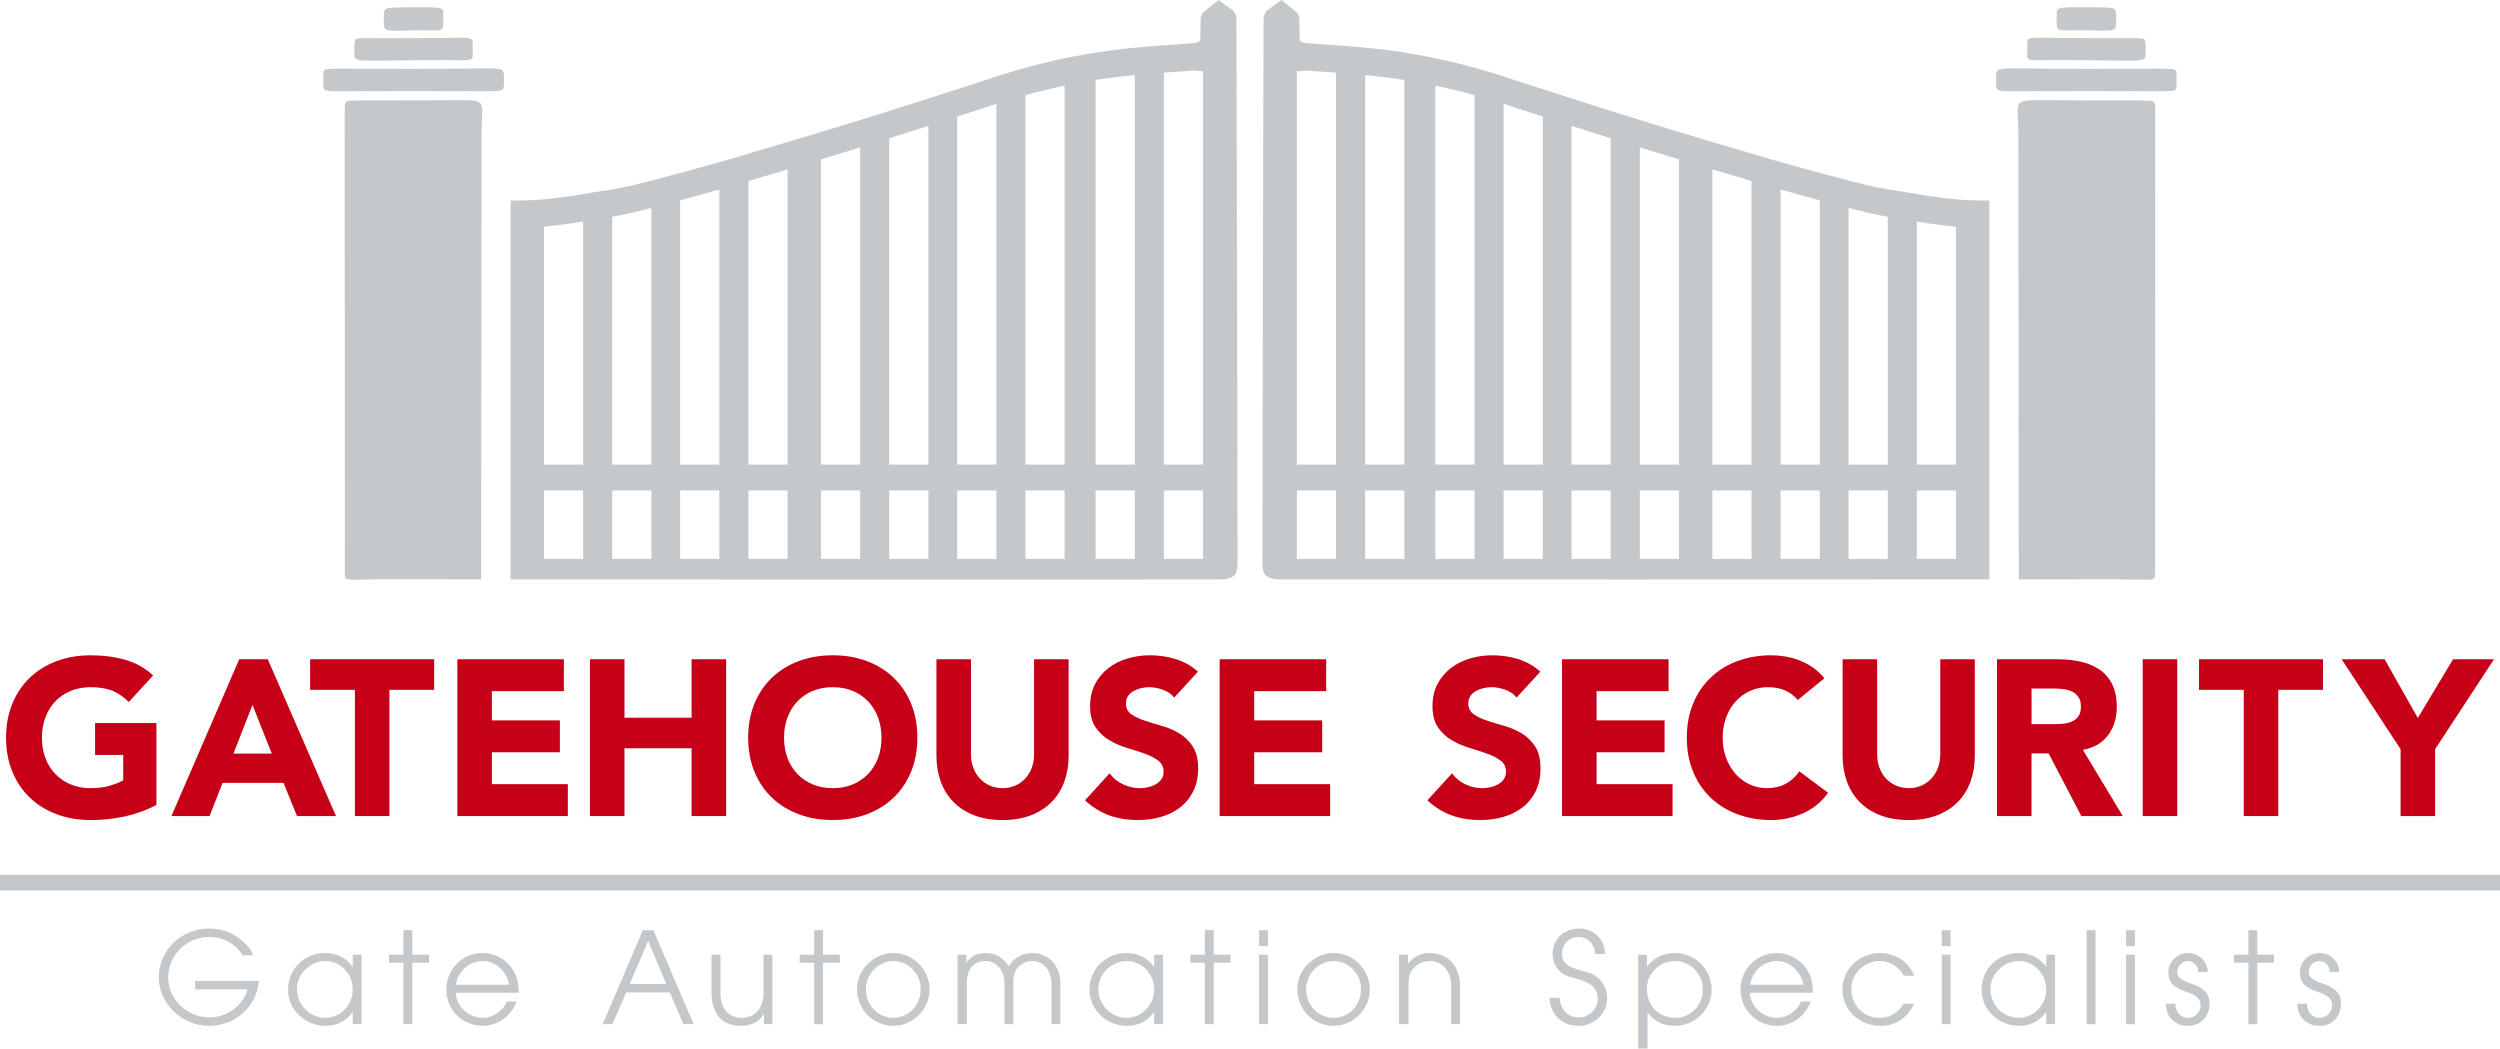 <?xml version="1.0" encoding="utf-8"?>
<!-- Generator: Adobe Illustrator 24.2.3, SVG Export Plug-In . SVG Version: 6.00 Build 0)  -->
<svg version="1.1" id="Layer_1" xmlns="http://www.w3.org/2000/svg" xmlns:xlink="http://www.w3.org/1999/xlink" x="0px" y="0px"
	 width="2904.57px" height="1218.21px" viewBox="0 0 2904.57 1218.21" style="enable-background:new 0 0 2904.57 1218.21;"
	 xml:space="preserve">
<style type="text/css">
	.st0{fill-rule:evenodd;clip-rule:evenodd;fill:#C60017;}
	.st1{fill-rule:evenodd;clip-rule:evenodd;fill:#C5C8CA;}
	.st2{fill:none;}
	.st3{clip-path:url(#SVGID_2_);fill-rule:evenodd;clip-rule:evenodd;fill:#C5C8CA;}
	.st4{clip-path:url(#SVGID_4_);fill-rule:evenodd;clip-rule:evenodd;fill:#C5C8CA;}
	.st5{clip-path:url(#SVGID_6_);fill-rule:evenodd;clip-rule:evenodd;fill:#C5C8CA;}
	.st6{clip-path:url(#SVGID_8_);fill-rule:evenodd;clip-rule:evenodd;fill:#C5C8CA;}
	.st7{clip-path:url(#SVGID_10_);fill-rule:evenodd;clip-rule:evenodd;fill:#C5C8CA;}
	.st8{clip-path:url(#SVGID_12_);fill-rule:evenodd;clip-rule:evenodd;fill:#C5C8CA;}
	.st9{clip-path:url(#SVGID_14_);fill-rule:evenodd;clip-rule:evenodd;fill:#C5C8CA;}
	.st10{clip-path:url(#SVGID_16_);fill-rule:evenodd;clip-rule:evenodd;fill:#C5C8CA;}
</style>
<g>
	<path class="st0" d="M181.75,935.26c-11.84,6.18-24.19,10.63-37.05,13.38c-12.86,2.75-25.99,4.12-39.37,4.12
		c-14.24,0-27.36-2.23-39.37-6.69c-12.01-4.46-22.38-10.85-31.13-19.17c-8.75-8.32-15.57-18.4-20.46-30.23s-7.33-25.04-7.33-39.62
		s2.44-27.79,7.33-39.62s11.71-21.91,20.46-30.23s19.13-14.71,31.13-19.17c12.01-4.46,25.13-6.69,39.37-6.69
		c14.58,0,28,1.76,40.27,5.27c12.26,3.52,23.03,9.56,32.29,18.14l-28.3,30.88c-5.49-5.66-11.66-9.95-18.53-12.87
		s-15.44-4.37-25.73-4.37c-8.58,0-16.34,1.46-23.29,4.37c-6.95,2.92-12.91,6.99-17.88,12.22c-4.97,5.23-8.79,11.45-11.45,18.65
		c-2.66,7.21-3.99,15.01-3.99,23.41c0,8.58,1.33,16.43,3.99,23.54c2.66,7.12,6.48,13.29,11.45,18.53
		c4.97,5.23,10.94,9.31,17.88,12.22c6.95,2.92,14.71,4.37,23.29,4.37c8.75,0,16.3-0.99,22.64-2.96s11.41-3.99,15.18-6.05v-29.59
		h-32.68v-37.05h71.27V935.26"/>
	<path class="st0" d="M277.92,765.96h33.19l79.25,182.17h-45.28l-15.7-38.59h-70.76l-15.18,38.59h-44.26L277.92,765.96
		 M293.36,818.96l-22.13,56.61h44.51L293.36,818.96z"/>
	<polyline class="st0" points="412.31,801.46 360.33,801.46 360.33,765.96 504.42,765.96 504.42,801.46 452.45,801.46 
		452.45,948.12 412.31,948.12 412.31,801.46 	"/>
	<polyline class="st0" points="531.36,765.96 655.12,765.96 655.12,803.01 571.5,803.01 571.5,836.97 650.49,836.97 650.49,874.02 
		571.5,874.02 571.5,911.07 659.75,911.07 659.75,948.12 531.36,948.12 531.36,765.96 	"/>
	<polyline class="st0" points="685.41,765.96 725.55,765.96 725.55,833.88 803.51,833.88 803.51,765.96 843.65,765.96 
		843.65,948.12 803.51,948.12 803.51,869.39 725.55,869.39 725.55,948.12 685.41,948.12 685.41,765.96 	"/>
	<path class="st0" d="M869.24,857.04c0-14.58,2.44-27.79,7.33-39.62s11.71-21.91,20.46-30.23s19.13-14.71,31.13-19.17
		c12.01-4.46,25.13-6.69,39.37-6.69s27.36,2.23,39.37,6.69c12.01,4.46,22.38,10.85,31.13,19.17s15.57,18.4,20.46,30.23
		s7.33,25.04,7.33,39.62s-2.44,27.79-7.33,39.62s-11.71,21.91-20.46,30.23c-8.75,8.32-19.13,14.71-31.13,19.17
		c-12.01,4.46-25.13,6.69-39.37,6.69s-27.36-2.23-39.37-6.69c-12.01-4.46-22.39-10.85-31.13-19.17
		c-8.75-8.32-15.57-18.4-20.46-30.23S869.24,871.62,869.24,857.04 M910.92,857.04c0,8.58,1.33,16.43,3.99,23.54
		c2.66,7.12,6.48,13.29,11.45,18.53c4.97,5.23,10.94,9.31,17.88,12.22c6.95,2.92,14.71,4.37,23.29,4.37s16.34-1.46,23.29-4.37
		c6.95-2.92,12.91-6.99,17.88-12.22c4.97-5.23,8.79-11.41,11.45-18.53c2.66-7.12,3.99-14.96,3.99-23.54c0-8.4-1.33-16.21-3.99-23.41
		c-2.66-7.2-6.48-13.42-11.45-18.65c-4.97-5.23-10.94-9.31-17.88-12.22c-6.95-2.92-14.71-4.37-23.29-4.37s-16.34,1.46-23.29,4.37
		c-6.95,2.92-12.91,6.99-17.88,12.22c-4.97,5.23-8.79,11.45-11.45,18.65C912.25,840.83,910.92,848.63,910.92,857.04z"/>
	<path class="st0" d="M1241.58,877.88c0,10.81-1.63,20.76-4.89,29.85c-3.26,9.09-8.1,16.98-14.54,23.67s-14.45,11.92-24.06,15.7
		c-9.61,3.77-20.67,5.66-33.19,5.66c-12.69,0-23.84-1.89-33.45-5.66s-17.62-9.01-24.06-15.7c-6.43-6.69-11.28-14.58-14.54-23.67
		c-3.26-9.09-4.89-19.04-4.89-29.85V765.96h40.14v110.38c0,5.66,0.9,10.89,2.7,15.69c1.8,4.8,4.33,8.96,7.59,12.48
		c3.26,3.52,7.16,6.26,11.71,8.23c4.55,1.97,9.48,2.96,14.79,2.96c5.32,0,10.21-0.99,14.67-2.96c4.46-1.97,8.32-4.72,11.58-8.23
		c3.26-3.52,5.79-7.68,7.59-12.48c1.8-4.8,2.7-10.03,2.7-15.69V765.96h40.14V877.88"/>
	<path class="st0" d="M1364.22,810.47c-3.26-4.12-7.68-7.16-13.25-9.13c-5.57-1.97-10.85-2.96-15.82-2.96
		c-2.92,0-5.92,0.34-9.01,1.03c-3.09,0.69-6,1.76-8.75,3.22c-2.74,1.46-4.97,3.39-6.69,5.79c-1.72,2.4-2.57,5.32-2.57,8.75
		c0,5.49,2.06,9.69,6.18,12.61s9.31,5.4,15.57,7.46s12.99,4.12,20.2,6.17c7.2,2.06,13.94,4.97,20.2,8.75
		c6.26,3.78,11.45,8.83,15.57,15.18c4.12,6.35,6.18,14.84,6.18,25.47c0,10.12-1.89,18.95-5.66,26.5
		c-3.77,7.55-8.88,13.81-15.31,18.78c-6.43,4.97-13.89,8.66-22.39,11.06c-8.49,2.4-17.45,3.6-26.89,3.6
		c-11.84,0-22.81-1.8-32.93-5.4c-10.12-3.6-19.55-9.44-28.3-17.5l28.56-31.39c4.12,5.49,9.31,9.73,15.57,12.74s12.74,4.5,19.43,4.5
		c3.26,0,6.56-0.38,9.91-1.16c3.34-0.77,6.35-1.93,9.01-3.47c2.66-1.54,4.8-3.52,6.43-5.92s2.44-5.23,2.44-8.49
		c0-5.49-2.1-9.82-6.3-12.99c-4.2-3.17-9.48-5.88-15.82-8.11c-6.35-2.23-13.21-4.46-20.58-6.69c-7.38-2.23-14.24-5.23-20.58-9.01
		c-6.35-3.77-11.62-8.75-15.82-14.92c-4.2-6.18-6.3-14.32-6.3-24.44c0-9.78,1.93-18.35,5.79-25.73c3.86-7.38,9.01-13.55,15.44-18.53
		c6.43-4.97,13.85-8.71,22.26-11.19c8.41-2.49,17.07-3.73,25.99-3.73c10.29,0,20.24,1.46,29.85,4.37
		c9.61,2.92,18.27,7.8,25.99,14.67L1364.22,810.47"/>
	<polyline class="st0" points="1417.03,765.96 1540.79,765.96 1540.79,803.01 1457.17,803.01 1457.17,836.97 1536.16,836.97 
		1536.16,874.02 1457.17,874.02 1457.17,911.07 1545.42,911.07 1545.42,948.12 1417.03,948.12 1417.03,765.96 	"/>
	<path class="st0" d="M1762.01,810.47c-3.26-4.12-7.68-7.16-13.25-9.13c-5.57-1.97-10.85-2.96-15.82-2.96
		c-2.92,0-5.92,0.34-9.01,1.03c-3.09,0.69-6,1.76-8.75,3.22c-2.74,1.46-4.97,3.39-6.69,5.79c-1.72,2.4-2.57,5.32-2.57,8.75
		c0,5.49,2.06,9.69,6.18,12.61s9.31,5.4,15.57,7.46s12.99,4.12,20.2,6.17s13.94,4.97,20.2,8.75c6.26,3.78,11.45,8.83,15.57,15.18
		c4.12,6.35,6.18,14.84,6.18,25.47c0,10.12-1.89,18.95-5.66,26.5c-3.77,7.55-8.88,13.81-15.31,18.78s-13.89,8.66-22.38,11.06
		c-8.49,2.4-17.45,3.6-26.89,3.6c-11.84,0-22.81-1.8-32.93-5.4c-10.12-3.6-19.55-9.44-28.3-17.5l28.56-31.39
		c4.12,5.49,9.31,9.73,15.57,12.74s12.74,4.5,19.43,4.5c3.26,0,6.56-0.38,9.91-1.16c3.34-0.77,6.35-1.93,9.01-3.47
		c2.66-1.54,4.8-3.52,6.43-5.92c1.63-2.4,2.44-5.23,2.44-8.49c0-5.49-2.1-9.82-6.3-12.99c-4.2-3.17-9.48-5.88-15.82-8.11
		c-6.35-2.23-13.21-4.46-20.58-6.69c-7.38-2.23-14.24-5.23-20.58-9.01c-6.35-3.77-11.62-8.75-15.82-14.92
		c-4.2-6.18-6.3-14.32-6.3-24.44c0-9.78,1.93-18.35,5.79-25.73c3.86-7.38,9.01-13.55,15.44-18.53s13.85-8.71,22.26-11.19
		c8.41-2.49,17.07-3.73,25.99-3.73c10.29,0,20.24,1.46,29.85,4.37c9.61,2.92,18.27,7.8,25.99,14.67L1762.01,810.47"/>
	<polyline class="st0" points="1814.82,765.96 1938.58,765.96 1938.58,803.01 1854.96,803.01 1854.96,836.97 1933.95,836.97 
		1933.95,874.02 1854.96,874.02 1854.96,911.07 1943.21,911.07 1943.21,948.12 1814.82,948.12 1814.82,765.96 	"/>
	<path class="st0" d="M2088.68,813.3c-3.95-4.8-8.79-8.49-14.54-11.06c-5.75-2.57-12.39-3.86-19.94-3.86s-14.54,1.46-20.97,4.37
		s-12.01,6.99-16.72,12.22c-4.72,5.23-8.41,11.45-11.06,18.65c-2.66,7.21-3.99,15.01-3.99,23.41c0,8.58,1.33,16.42,3.99,23.54
		s6.3,13.29,10.94,18.53c4.63,5.23,10.08,9.31,16.34,12.22c6.26,2.92,12.99,4.37,20.2,4.37c8.23,0,15.52-1.71,21.87-5.15
		c6.35-3.43,11.58-8.23,15.7-14.41l33.45,24.96c-7.72,10.81-17.5,18.78-29.33,23.93s-24.01,7.72-36.54,7.72
		c-14.24,0-27.36-2.23-39.37-6.69c-12.01-4.46-22.38-10.85-31.13-19.17c-8.75-8.32-15.57-18.4-20.46-30.23s-7.33-25.04-7.33-39.62
		s2.44-27.79,7.33-39.62s11.71-21.91,20.46-30.23s19.13-14.71,31.13-19.17c12.01-4.46,25.13-6.69,39.37-6.69
		c5.15,0,10.51,0.47,16.08,1.41s11.06,2.45,16.47,4.5c5.4,2.06,10.59,4.8,15.57,8.23c4.97,3.43,9.43,7.63,13.38,12.61L2088.68,813.3
		"/>
	<path class="st0" d="M2294.4,877.88c0,10.81-1.63,20.76-4.89,29.85c-3.26,9.09-8.1,16.98-14.54,23.67s-14.45,11.92-24.06,15.7
		s-20.67,5.66-33.19,5.66c-12.69,0-23.84-1.89-33.45-5.66s-17.62-9.01-24.06-15.7s-11.28-14.58-14.54-23.67
		c-3.26-9.09-4.89-19.04-4.89-29.85V765.96h40.14v110.38c0,5.66,0.9,10.89,2.7,15.69c1.8,4.8,4.33,8.96,7.59,12.48
		c3.26,3.52,7.16,6.26,11.71,8.23s9.48,2.96,14.79,2.96c5.32,0,10.21-0.99,14.67-2.96c4.46-1.97,8.32-4.72,11.58-8.23
		c3.26-3.52,5.79-7.68,7.59-12.48c1.8-4.8,2.7-10.03,2.7-15.69V765.96h40.14V877.88"/>
	<path class="st0" d="M2320.15,765.96h70.5c9.26,0,18.05,0.9,26.37,2.7c8.32,1.8,15.61,4.8,21.87,9.01
		c6.26,4.2,11.24,9.86,14.92,16.98c3.69,7.12,5.53,16,5.53,26.63c0,12.87-3.34,23.8-10.03,32.8c-6.69,9.01-16.47,14.71-29.33,17.11
		l46.31,76.93h-48.11l-38.08-72.81h-19.81v72.81h-40.14V765.96 M2360.29,841.34h23.67c3.6,0,7.42-0.13,11.45-0.38
		s7.68-1.03,10.94-2.32c3.26-1.29,5.96-3.3,8.1-6.05c2.14-2.74,3.22-6.6,3.22-11.58c0-4.63-0.94-8.32-2.83-11.06
		c-1.89-2.75-4.29-4.85-7.2-6.3c-2.92-1.46-6.26-2.44-10.03-2.96c-3.77-0.51-7.46-0.77-11.06-0.77h-26.24V841.34z"/>
	<polyline class="st0" points="2489.47,765.96 2529.61,765.96 2529.61,948.12 2489.47,948.12 2489.47,765.96 	"/>
	<polyline class="st0" points="2606.83,801.46 2554.86,801.46 2554.86,765.96 2698.94,765.96 2698.94,801.46 2646.97,801.46 
		2646.97,948.12 2606.83,948.12 2606.83,801.46 	"/>
	<polyline class="st0" points="2789.03,870.42 2720.59,765.96 2770.5,765.96 2809.1,834.14 2850.01,765.96 2897.61,765.96 
		2829.17,870.42 2829.17,948.12 2789.03,948.12 2789.03,870.42 	"/>
	<path class="st1" d="M226.72,1139.65v9.82h60.88c-4.75,18.49-23.9,32.57-44.03,32.57c-26.35,0-48.12-20.95-48.12-46.15
		c0-26.35,21.28-47.3,48.12-47.3c15.55,0,31.1,8.67,38.3,21.28h12.27c-2.29-6.38-6.87-12.27-14.73-18.49
		c-10.47-8.35-22.91-12.6-36.66-12.6c-32.24,0-58.26,25.37-58.26,56.96c0,30.28,26.84,56.14,58.59,56.14
		c30.28,0,55.32-22.59,57.77-52.21H226.72"/>
	<path class="st1" d="M377.74,1116.58c18,0,32.08,14.73,32.08,33.55c0,17.35-14.57,32.4-31.59,32.4
		c-18.49,0-33.22-14.89-33.22-33.55C345.01,1131.63,360.23,1116.58,377.74,1116.58 M420.13,1109.21h-10.31v14.24
		c-7.53-10.64-18.49-16.2-31.75-16.2c-24.55,0-43.37,18.49-43.37,42.71c0,23.08,19.64,41.9,43.7,41.9c12.93,0,23.57-5.4,31.42-16.04
		v14.07h10.31V1109.21z"/>
	<polyline class="st1" points="468.75,1189.9 479.06,1189.9 479.06,1118.54 498.54,1118.54 498.54,1109.21 479.06,1109.21 
		479.06,1080.73 468.75,1080.73 468.75,1109.21 451.9,1109.21 451.9,1118.54 468.75,1118.54 468.75,1189.9 	"/>
	<path class="st1" d="M529.68,1144.07c2.78-16.2,15.71-27.49,31.26-27.49c14.73,0,26.84,10.8,30.77,27.49H529.68 M602.68,1153.4
		c-0.33-11.29-1.64-17.35-5.07-23.73c-7.36-13.75-21.6-22.42-36.99-22.42c-23.4,0-42.06,18.82-42.06,42.39
		c0,23.57,18.82,42.22,42.39,42.22c17.18,0,33.55-11.79,39.28-28.31h-11.29c-4.26,10.8-16.37,18.98-27.99,18.98
		c-16.53,0-30.77-13.09-31.59-29.13H602.68z"/>
	<path class="st1" d="M731.61,1143.25l21.44-50.08l20.95,50.08H731.61 M700.19,1189.9h11.29l16.04-36.82h50.74l15.71,36.82h11.95
		l-46.81-109.16h-12.27L700.19,1189.9z"/>
	<path class="st1" d="M897.41,1109.21H887.1v44.52c0,17.35-9.98,28.8-25.04,28.8c-15.71,0-25.04-10.8-25.04-28.8v-44.52h-10.31
		v44.52c0,24.22,12.27,38.13,33.71,38.13c12.93,0,21.93-4.75,27.17-14.4v12.44h9.82V1109.21"/>
	<polyline class="st1" points="945.92,1189.9 956.23,1189.9 956.23,1118.54 975.71,1118.54 975.71,1109.21 956.23,1109.21 
		956.23,1080.73 945.92,1080.73 945.92,1109.21 929.06,1109.21 929.06,1118.54 945.92,1118.54 945.92,1189.9 	"/>
	<path class="st1" d="M1038.11,1116.58c17.18,0,31.59,14.73,31.59,32.57c0,18.66-13.91,33.39-31.59,33.39
		c-18,0-32.08-14.56-32.08-33.22C1006.03,1131.47,1020.6,1116.58,1038.11,1116.58 M1038.11,1107.25
		c-22.91,0-42.39,19.15-42.39,41.73c0,23.89,18.66,42.88,42.39,42.88c22.42,0,41.9-19.48,41.9-41.9
		C1080.01,1126.56,1061.02,1107.25,1038.11,1107.25z"/>
	<path class="st1" d="M1112.48,1189.9h10.8v-47.95c0-15.71,8.18-25.37,21.6-25.37c12.77,0,22.09,10.8,22.09,25.37v47.95h10.31
		v-46.81c0-7.86,0.98-12.93,3.44-16.53c3.93-6.05,11.29-9.98,18.49-9.98c13.26,0,22.42,10.8,22.42,26.51v46.81h10.31v-47.95
		c0-19.8-13.91-34.7-32.41-34.7c-12.11,0-22.75,6.05-27.33,15.55c-7.2-10.64-15.88-15.55-27.33-15.55c-9.98,0-17.02,3.6-22.09,11.29
		v-9.33h-10.31V1189.9"/>
	<path class="st1" d="M1308.84,1116.58c18,0,32.08,14.73,32.08,33.55c0,17.35-14.57,32.4-31.59,32.4
		c-18.49,0-33.22-14.89-33.22-33.55C1276.1,1131.63,1291.32,1116.58,1308.84,1116.58 M1351.22,1109.21h-10.31v14.24
		c-7.53-10.64-18.49-16.2-31.75-16.2c-24.55,0-43.37,18.49-43.37,42.71c0,23.08,19.64,41.9,43.7,41.9c12.93,0,23.57-5.4,31.42-16.04
		v14.07h10.31V1109.21z"/>
	<polyline class="st1" points="1399.84,1189.9 1410.15,1189.9 1410.15,1118.54 1429.63,1118.54 1429.63,1109.21 1410.15,1109.21 
		1410.15,1080.73 1399.84,1080.73 1399.84,1109.21 1382.99,1109.21 1382.99,1118.54 1399.84,1118.54 1399.84,1189.9 	"/>
	<path class="st1" d="M1462.82,1099.23h10.31v-18.49h-10.31V1099.23 M1462.82,1189.9h10.31v-80.69h-10.31V1189.9z"/>
	<path class="st1" d="M1549.6,1116.58c17.18,0,31.59,14.73,31.59,32.57c0,18.66-13.91,33.39-31.59,33.39
		c-18,0-32.08-14.56-32.08-33.22C1517.52,1131.47,1532.09,1116.58,1549.6,1116.58 M1549.6,1107.25c-22.91,0-42.39,19.15-42.39,41.73
		c0,23.89,18.66,42.88,42.39,42.88c22.42,0,41.9-19.48,41.9-41.9C1591.5,1126.56,1572.51,1107.25,1549.6,1107.25z"/>
	<path class="st1" d="M1625.45,1189.9h10.97v-44.35c0-9.17,0.98-14.08,3.93-18.17c4.58-6.71,12.44-10.8,20.46-10.8
		c15.06,0,25.2,11.62,25.2,28.97v44.35h10.31v-44.35c0-23.24-14.07-38.3-35.68-38.3c-9.66,0-16.86,3.6-24.88,12.44v-10.47h-10.31
		V1189.9"/>
	<path class="st1" d="M1800.21,1159.29c0.82,19.48,14.57,32.57,33.88,32.57c18.33,0,33.22-14.4,33.22-32.24
		c0-9-4.09-17.84-10.8-23.57c-4.91-4.09-7.36-5.07-20.29-8.67c-16.2-4.58-21.44-9.33-21.44-19.31c0-10.96,8.18-19.47,18.82-19.47
		c10.97,0,18.99,8.02,19.8,19.8h11.46c0-16.69-13.26-29.62-30.11-29.62c-17.84,0-30.93,12.44-30.93,29.62
		c0,7.53,2.78,14.4,7.69,19.31c4.42,4.42,9.17,6.71,20.46,9.49c17.02,4.42,24.39,11.29,24.39,22.91c0,11.79-9.98,21.93-21.77,21.93
		c-12.93,0-21.11-8.35-22.75-22.75H1800.21"/>
	<path class="st1" d="M1946.12,1116.58c17.84,0,32.24,14.89,32.24,33.06c0,18.33-14.24,32.9-31.91,32.9
		c-19.31,0-33.06-14.07-33.06-33.55C1913.39,1130.98,1927.96,1116.58,1946.12,1116.58 M1903.24,1109.21v109h10.97v-42.22
		c7.2,10.47,17.84,15.88,31.59,15.88c23.4,0,42.88-18.99,42.88-41.9c0-23.57-19.15-42.71-42.72-42.71
		c-13.58,0-25.2,5.73-32.41,15.88v-13.91H1903.24z"/>
	<path class="st1" d="M2033.3,1144.07c2.78-16.2,15.71-27.49,31.26-27.49c14.73,0,26.84,10.8,30.77,27.49H2033.3 M2106.29,1153.4
		c-0.33-11.29-1.64-17.35-5.07-23.73c-7.36-13.75-21.6-22.42-36.99-22.42c-23.4,0-42.06,18.82-42.06,42.39
		c0,23.57,18.82,42.23,42.39,42.23c17.18,0,33.55-11.79,39.28-28.31h-11.29c-4.26,10.8-16.37,18.98-27.99,18.98
		c-16.53,0-30.77-13.09-31.59-29.13H2106.29z"/>
	<path class="st1" d="M2211.98,1166.17c-8.35,11.62-16.53,16.37-28.31,16.37c-18.33,0-32.73-14.56-32.73-33.06
		s14.57-32.9,33.22-32.9c11.13,0,21.6,6.38,27.82,17.02h12.11c-6.38-16.04-21.93-26.35-39.77-26.35c-24.22,0-43.7,18.82-43.7,42.39
		c0,23.73,19.31,42.23,44.19,42.23c17.51,0,30.44-8.51,39.28-25.7H2211.98"/>
	<path class="st1" d="M2255.94,1099.23h10.31v-18.49h-10.31V1099.23 M2255.94,1189.9h10.31v-80.69h-10.31V1189.9z"/>
	<path class="st1" d="M2345.27,1116.58c18,0,32.08,14.73,32.08,33.55c0,17.35-14.57,32.4-31.59,32.4
		c-18.49,0-33.22-14.89-33.22-33.55C2312.54,1131.63,2327.76,1116.58,2345.27,1116.58 M2387.66,1109.21h-10.31v14.24
		c-7.53-10.64-18.49-16.2-31.75-16.2c-24.55,0-43.37,18.49-43.37,42.71c0,23.08,19.64,41.9,43.7,41.9c12.93,0,23.57-5.4,31.42-16.04
		v14.07h10.31V1109.21z"/>
	<polyline class="st1" points="2424.33,1189.9 2434.64,1189.9 2434.64,1080.73 2424.33,1080.73 2424.33,1189.9 	"/>
	<path class="st1" d="M2470.11,1099.23h10.31v-18.49h-10.31V1099.23 M2470.11,1189.9h10.31v-80.69h-10.31V1189.9z"/>
	<path class="st1" d="M2516.34,1166.17c0.16,15.22,10.47,25.7,25.53,25.7c14.73,0,25.2-10.8,25.2-26.02
		c0-11.62-6.22-18.17-23.08-23.73c-10.8-3.76-14.4-7.04-14.4-13.58c0-6.06,6.06-11.95,12.11-11.95c6.87,0,11.78,4.91,12.27,12.6
		h11.13c-0.65-12.77-10.31-21.93-23.24-21.93c-12.44,0-22.59,10.31-22.59,22.91c0,11.13,5.89,17.18,21.44,22.42
		c11.78,3.93,16.04,8.18,16.04,15.71c0,7.69-6.71,14.24-14.57,14.24c-8.51,0-14.4-6.38-14.89-16.37H2516.34"/>
	<polyline class="st1" points="2612.25,1189.9 2622.56,1189.9 2622.56,1118.54 2642.04,1118.54 2642.04,1109.21 2622.56,1109.21 
		2622.56,1080.73 2612.25,1080.73 2612.25,1109.21 2595.39,1109.21 2595.39,1118.54 2612.25,1118.54 2612.25,1189.9 	"/>
	<path class="st1" d="M2669.1,1166.17c0.16,15.22,10.47,25.7,25.53,25.7c14.73,0,25.2-10.8,25.2-26.02
		c0-11.62-6.22-18.17-23.08-23.73c-10.8-3.76-14.4-7.04-14.4-13.58c0-6.06,6.06-11.95,12.11-11.95c6.87,0,11.78,4.91,12.27,12.6
		h11.13c-0.65-12.77-10.31-21.93-23.24-21.93c-12.44,0-22.59,10.31-22.59,22.91c0,11.13,5.89,17.18,21.44,22.42
		c11.78,3.93,16.04,8.18,16.04,15.71c0,7.69-6.71,14.24-14.57,14.24c-8.51,0-14.4-6.38-14.89-16.37H2669.1"/>
	<polyline class="st1" points="0,1016.33 2904.57,1016.33 2904.57,1034.62 0,1034.62 0,1016.33 	"/>
	<rect y="1016.33" class="st2" width="2904.57" height="18.3"/>
	<g>
		<path class="st1" d="M1352.23,569.82v79.58h45.51v-79.58H1352.23 M1352.23,539.82h45.51V82.81c-3.97-0.28-7.94-0.57-11.9-0.88
			c-1.94,0.19-3.87,0.36-5.81,0.53l-27.8,1.91V539.82z M1191.39,569.82v79.58h45.51v-79.58H1191.39z M1191.39,539.82h45.51V99.49
			c-15.28,3.21-30.46,6.88-45.51,11.01V539.82z M869.53,569.82v79.58h45.51v-79.58H869.53z M869.53,539.82h45.51V196.81
			c-15.17,4.51-30.34,9.02-45.51,13.5V539.82z M1033.13,569.82v79.58h45.51v-79.58H1033.13z M1033.13,539.82h45.51V146.19
			l-13.64,4.37c-10.62,3.4-21.24,6.77-31.87,10.12V539.82z M711.28,569.82v79.58h45.51v-79.58H711.28z M711.28,539.82h45.51V241.58
			c-6.46,1.67-12.94,3.29-19.43,4.86c-8.63,2.1-17.33,3.91-26.08,5.41V539.82z M1272.93,569.82v79.58h45.51v-79.58H1272.93z
			 M1272.93,539.82h45.51V87.15c-15.22,1.46-30.4,3.38-45.51,5.75V539.82z M1112.09,569.82v79.58h45.51v-79.58H1112.09z
			 M1112.09,539.82h45.51V120.54c-6.55,2.1-13.08,4.29-19.58,6.56l-25.93,8.36V539.82z M790.23,569.82v79.58h45.51v-79.58H790.23z
			 M790.23,539.82h45.51V220.19c-15.14,4.29-30.31,8.48-45.51,12.57V539.82z M953.83,569.82v79.58h45.51v-79.58H953.83z
			 M953.83,539.82h45.51V171.24c-15.16,4.7-30.33,9.34-45.51,13.94V539.82z M631.98,569.82v79.58h45.51v-79.58H631.98z
			 M631.98,539.82h45.51V257.36c-11.48,1.95-23,3.6-34.57,4.93c-3.64,0.4-7.29,0.76-10.94,1.1V539.82z M593.22,232.99l13.8-0.09
			c7.19-0.09,14.38-0.42,21.55-0.99c4.79-0.42,9.58-0.88,14.35-1.4c7.74-0.93,15.47-1.96,23.18-3.1c7.69-1.2,15.36-2.51,23.01-3.92
			l8.12-1.2c8.1-1.19,16.17-2.56,24.21-4.11c10.63-2.21,21.21-4.69,31.71-7.44c30.54-7.87,60.98-16.14,91.3-24.81
			c24.6-7.24,49.19-14.53,73.77-21.85c49.08-14.59,98.02-29.7,146.79-45.31c24.35-7.78,48.69-15.6,73.02-23.46
			c14.02-4.89,28.17-9.4,42.44-13.52c41.53-12.1,84.03-20.56,127.02-25.29c12.68-1.38,25.38-2.53,38.09-3.45
			c9.54-0.68,19.09-1.34,28.63-1.96c3.88-0.25,7.76-0.56,11.63-0.95c1.55-0.13,3.09-0.36,4.61-0.7c0.71-0.13,1.39-0.37,2.02-0.72
			c0.84-0.45,1.44-1.25,1.62-2.18c0.33-1.11,0.52-2.27,0.55-3.43l0.14-14.79c-0.07-2.03-0.02-4.06,0.13-6.09
			c0.07-1.19,0.28-2.36,0.61-3.5c0.56-1.82,1.6-3.46,3.01-4.74c5.64-4.75,11.35-9.41,17.13-13.98c5.71,4.02,11.36,8.12,16.94,12.3
			c1.19,1.14,2.12,2.52,2.72,4.06c0.51,1.29,0.9,2.62,1.16,3.98c0.65,211.62,1.1,423.24,1.36,634.87c-0.08,1.78-0.23,3.55-0.47,5.31
			c-0.23,1.8-0.7,3.56-1.41,5.24c-0.8,1.6-2.02,2.95-3.54,3.9c-2.52,1.52-5.32,2.53-8.23,2.98c-2.34,0.37-4.7,0.57-7.07,0.6
			c-274.64,0.11-549.28,0.09-823.91-0.06V232.99z"/>
	</g>
	<g>
		<path class="st1" d="M1506.77,569.82v79.58h45.51v-79.58H1506.77 M1506.77,539.82h45.51V84.36l-27.8-1.91
			c-1.94-0.16-3.87-0.34-5.81-0.53c-3.97,0.31-7.93,0.6-11.9,0.88V539.82z M1667.62,569.82v79.58h45.51v-79.58H1667.62z
			 M1667.62,539.82h45.51V110.5c-15.06-4.13-30.23-7.8-45.51-11.01V539.82z M1989.47,569.82v79.58h45.51v-79.58H1989.47z
			 M1989.47,539.82h45.51V210.31c-15.17-4.48-30.35-8.99-45.51-13.5V539.82z M1825.87,569.82v79.58h45.51v-79.58H1825.87z
			 M1825.87,539.82h45.51V160.68c-10.63-3.35-21.25-6.72-31.87-10.12l-13.64-4.37V539.82z M2147.73,569.82v79.58h45.51v-79.58
			H2147.73z M2147.73,539.82h45.51V251.85c-8.75-1.5-17.45-3.3-26.08-5.41c-6.49-1.56-12.97-3.19-19.43-4.86V539.82z
			 M1586.08,569.82v79.58h45.51v-79.58H1586.08z M1586.08,539.82h45.51V92.9c-15.11-2.38-30.29-4.29-45.51-5.75V539.82z
			 M1746.92,569.82v79.58h45.51v-79.58H1746.92z M1746.92,539.82h45.51l0-404.36l-25.93-8.36c-6.5-2.27-13.02-4.46-19.58-6.56
			V539.82z M2068.77,569.82v79.58h45.51v-79.58H2068.77z M2068.77,539.82h45.51V232.75c-15.2-4.09-30.37-8.28-45.51-12.57V539.82z
			 M1905.17,569.82v79.58h45.51v-79.58H1905.17z M1905.17,539.82h45.51V185.18c-15.19-4.6-30.36-9.24-45.51-13.94V539.82z
			 M2227.03,569.82l0,79.58h45.51v-79.58H2227.03z M2227.03,539.82h45.51V263.39c-3.65-0.34-7.3-0.7-10.94-1.1
			c-11.57-1.33-23.09-2.98-34.57-4.93V539.82z M2311.3,232.99v440.17c-274.64,0.15-549.28,0.17-823.91,0.06
			c-2.37-0.03-4.73-0.23-7.07-0.6c-2.91-0.44-5.71-1.45-8.23-2.98c-1.52-0.95-2.74-2.29-3.54-3.9c-0.71-1.67-1.18-3.43-1.41-5.24
			c-0.23-1.76-0.39-3.53-0.47-5.31c0.26-211.62,0.71-423.24,1.36-634.87c0.26-1.36,0.65-2.69,1.16-3.98
			c0.6-1.53,1.53-2.92,2.73-4.06c5.58-4.19,11.23-8.29,16.94-12.3c5.78,4.57,11.49,9.23,17.13,13.98c1.41,1.28,2.45,2.92,3.01,4.74
			c0.33,1.14,0.53,2.31,0.61,3.5c0.15,2.03,0.2,4.06,0.13,6.09l0.14,14.79c0.03,1.16,0.21,2.31,0.55,3.43
			c0.19,0.93,0.78,1.73,1.62,2.18c0.63,0.35,1.31,0.59,2.02,0.72c1.52,0.34,3.06,0.58,4.61,0.7c3.87,0.38,7.75,0.7,11.63,0.95
			c9.55,0.62,19.09,1.27,28.63,1.96c12.72,0.92,25.42,2.07,38.09,3.45c43,4.73,85.5,13.19,127.02,25.29
			c14.27,4.12,28.42,8.63,42.44,13.52c24.33,7.86,48.67,15.68,73.02,23.46c48.77,15.61,97.7,30.72,146.79,45.31
			c24.58,7.32,49.17,14.6,73.77,21.85c30.32,8.67,60.76,16.94,91.3,24.81c10.51,2.75,21.08,5.23,31.71,7.44
			c8.04,1.55,16.11,2.92,24.21,4.11l8.12,1.2c7.65,1.41,15.33,2.72,23.01,3.92c7.71,1.14,15.44,2.17,23.18,3.1
			c4.78,0.52,9.57,0.99,14.35,1.4c7.17,0.57,14.36,0.9,21.55,0.99L2311.3,232.99z"/>
	</g>
	<g>
		<defs>
			<rect id="SVGID_1_" x="400.45" y="116.4" width="159.94" height="557.15"/>
		</defs>
		<clipPath id="SVGID_2_">
			<use xlink:href="#SVGID_1_"  style="overflow:visible;"/>
		</clipPath>
		<path class="st3" d="M559.55,155.76L559,673.15l-86.6-0.06c-17.3-0.15-34.6-0.05-51.89,0.29c-3.36,0.08-6.73,0.14-10.1,0.17
			c-1.54,0.04-3.08-0.02-4.61-0.17c-1.12-0.06-2.21-0.37-3.18-0.92c-0.7-0.48-1.24-1.18-1.52-1.98c-0.22-0.74-0.34-1.5-0.37-2.27
			c-0.07-1.39-0.11-2.78-0.1-4.16c0.02-177.38-0.04-354.76-0.17-532.13c-0.05-2.87,0-5.75,0.16-8.62c0.04-1.25,0.27-2.49,0.69-3.68
			c0.07-0.21,0.16-0.4,0.27-0.59c0.52-0.87,1.39-1.48,2.38-1.67c0.81-0.17,1.63-0.28,2.45-0.32c5.08-0.28,10.17-0.41,15.26-0.39
			c23.66-0.06,47.33-0.08,70.99-0.07c9.61-0.03,19.22-0.08,28.82-0.16c6.39-0.06,12.78-0.07,19.17-0.02
			c2.53,0.01,5.05,0.1,7.57,0.27c1.81,0.11,3.61,0.38,5.37,0.83c1,0.25,1.95,0.64,2.83,1.16c1.06,0.63,1.93,1.53,2.52,2.62
			c0.62,1.22,1.02,2.54,1.17,3.89c0.21,1.56,0.3,3.14,0.27,4.71c-0.12,4.07-0.31,8.13-0.58,12.19
			C559.62,146.64,559.53,151.2,559.55,155.76"/>
	</g>
	<g>
		<defs>
			<rect id="SVGID_3_" x="2344.12" y="116.4" width="159.94" height="557.15"/>
		</defs>
		<clipPath id="SVGID_4_">
			<use xlink:href="#SVGID_3_"  style="overflow:visible;"/>
		</clipPath>
		<path class="st4" d="M2344.96,155.76c0.02-4.56-0.07-9.12-0.26-13.67c-0.27-4.06-0.46-8.12-0.58-12.19
			c-0.03-1.58,0.06-3.15,0.27-4.71c0.15-1.36,0.55-2.68,1.17-3.89c0.59-1.08,1.46-1.98,2.52-2.62c0.88-0.52,1.84-0.91,2.83-1.16
			c1.76-0.45,3.56-0.73,5.37-0.83c2.52-0.17,5.05-0.26,7.57-0.27c6.39-0.05,12.78-0.05,19.17,0.02c9.61,0.07,19.22,0.13,28.82,0.16
			c23.66-0.01,47.33,0.01,70.99,0.07c5.09-0.02,10.18,0.11,15.26,0.39c0.82,0.04,1.65,0.15,2.45,0.32c1,0.19,1.86,0.8,2.38,1.67
			c0.11,0.19,0.2,0.38,0.27,0.59c0.42,1.19,0.65,2.43,0.69,3.68c0.16,2.87,0.21,5.74,0.16,8.62
			c-0.13,177.38-0.19,354.75-0.17,532.13c0,1.39-0.03,2.78-0.1,4.16c-0.03,0.77-0.16,1.53-0.37,2.27c-0.28,0.8-0.82,1.5-1.52,1.98
			c-0.98,0.55-2.06,0.86-3.18,0.92c-1.53,0.15-3.07,0.21-4.61,0.17c-3.37-0.04-6.73-0.09-10.1-0.17
			c-17.3-0.34-34.59-0.44-51.89-0.29l-86.6,0.06L2344.96,155.76"/>
	</g>
	<g>
		<defs>
			<rect id="SVGID_5_" x="445.84" y="8.36" width="69.3" height="27.27"/>
		</defs>
		<clipPath id="SVGID_6_">
			<use xlink:href="#SVGID_5_"  style="overflow:visible;"/>
		</clipPath>
		<path class="st5" d="M447.42,33.22c-0.24-0.3-0.44-0.62-0.61-0.96c-0.19-0.39-0.34-0.81-0.44-1.23c-0.09-0.36-0.16-0.72-0.22-1.09
			c-0.09-0.62-0.16-1.25-0.2-1.88c-0.05-0.81-0.09-1.62-0.11-2.43c-0.06-2.67-0.02-5.34,0.1-8.01c0.03-0.74,0.08-1.47,0.15-2.2
			c0.05-0.55,0.12-1.09,0.21-1.63c0.02-0.14,0.05-0.29,0.08-0.43c0.09-0.46,0.22-0.91,0.38-1.35c0.1-0.27,0.22-0.54,0.38-0.78
			c0.16-0.25,0.35-0.46,0.58-0.64c0.2-0.16,0.41-0.29,0.64-0.41c0.35-0.17,0.72-0.31,1.09-0.41c0.28-0.08,0.57-0.15,0.86-0.21
			c0.44-0.09,0.88-0.17,1.32-0.23c0.44-0.06,0.89-0.12,1.33-0.16c1.32-0.13,2.64-0.24,3.97-0.3c1.19-0.06,2.39-0.11,3.58-0.15
			c2.06-0.07,4.13-0.12,6.19-0.16c2.77-0.05,5.53-0.09,8.3-0.12c2.77-0.03,5.54-0.04,8.3-0.05c2.69-0.01,5.38,0,8.07,0.02
			c2.69,0.03,5.38,0.07,8.07,0.13c1.45,0.04,2.89,0.09,4.34,0.17c1.12,0.05,2.23,0.13,3.34,0.24c0.58,0.05,1.17,0.12,1.75,0.2
			c0.61,0.08,1.22,0.19,1.83,0.32c0.56,0.12,1.11,0.29,1.65,0.51c0.42,0.18,0.82,0.41,1.18,0.7c0.26,0.21,0.49,0.46,0.68,0.73
			c0.23,0.34,0.4,0.72,0.51,1.12c0.08,0.29,0.13,0.58,0.16,0.88c0.04,0.39,0.06,0.79,0.06,1.18c0.01,0.85,0.01,1.69,0.01,2.54
			c0,0.56,0,1.12,0.01,1.68c0.01,0.56,0.02,1.12,0.04,1.68c0.04,1.12,0.08,2.24,0.12,3.37c0.02,0.6,0.03,1.21,0.03,1.81
			c0,0.61-0.01,1.21-0.03,1.81c-0.01,0.38-0.04,0.75-0.06,1.12c-0.03,0.38-0.07,0.75-0.12,1.12c-0.06,0.48-0.16,0.96-0.28,1.43
			c-0.11,0.42-0.26,0.83-0.45,1.21c-0.3,0.62-0.75,1.16-1.29,1.58c-0.21,0.16-0.44,0.3-0.67,0.43c-0.24,0.13-0.48,0.24-0.73,0.33
			c-0.4,0.15-0.82,0.27-1.24,0.36c-0.73,0.15-1.47,0.25-2.22,0.3c-0.96,0.07-1.92,0.1-2.89,0.11c-0.74,0-1.49,0-2.23-0.01
			c-1.12-0.02-2.23-0.04-3.35-0.07c-1.7-0.04-3.4-0.08-5.1-0.1c-1.98-0.02-3.96-0.03-5.94-0.02c-1.98,0.01-3.96,0.02-5.94,0.05
			c-4.05,0.06-8.09,0.13-12.14,0.21c-2.63,0.05-5.25,0.1-7.88,0.13c-1.05,0.01-2.1,0.02-3.15,0.01c-1.05-0.01-2.1-0.03-3.15-0.05
			c-1.06-0.03-2.12-0.09-3.18-0.18c-0.66-0.06-1.31-0.15-1.96-0.27c-0.49-0.09-0.98-0.21-1.45-0.38c-0.27-0.09-0.54-0.2-0.8-0.33
			C448.31,34.14,447.81,33.73,447.42,33.22"/>
	</g>
	<g>
		<defs>
			<rect id="SVGID_7_" x="2389.38" y="8.36" width="69.3" height="27.27"/>
		</defs>
		<clipPath id="SVGID_8_">
			<use xlink:href="#SVGID_7_"  style="overflow:visible;"/>
		</clipPath>
		<path class="st6" d="M2457.1,33.22c-0.39,0.51-0.9,0.92-1.47,1.2c-0.26,0.13-0.52,0.24-0.8,0.33c-0.47,0.16-0.96,0.29-1.45,0.38
			c-0.65,0.12-1.3,0.21-1.96,0.27c-1.06,0.09-2.12,0.15-3.18,0.18c-1.05,0.02-2.1,0.04-3.15,0.05c-1.05,0-2.1,0-3.15-0.01
			c-2.63-0.03-5.25-0.07-7.88-0.13c-4.05-0.08-8.09-0.15-12.14-0.21c-1.98-0.03-3.96-0.04-5.94-0.05c-1.98,0-3.96,0.01-5.94,0.02
			c-1.7,0.03-3.4,0.06-5.1,0.1c-1.11,0.03-2.23,0.05-3.34,0.07c-0.74,0.01-1.49,0.01-2.23,0.01c-0.96,0-1.93-0.04-2.89-0.11
			c-0.75-0.05-1.49-0.15-2.22-0.3c-0.42-0.09-0.84-0.21-1.24-0.36c-0.25-0.09-0.5-0.21-0.73-0.33c-0.23-0.12-0.46-0.27-0.67-0.43
			c-0.55-0.42-0.99-0.96-1.29-1.58c-0.19-0.39-0.34-0.79-0.45-1.21c-0.12-0.47-0.22-0.95-0.28-1.43c-0.05-0.37-0.09-0.74-0.12-1.12
			c-0.03-0.37-0.05-0.75-0.06-1.12c-0.02-0.6-0.03-1.21-0.03-1.81c0-0.6,0.01-1.21,0.03-1.81c0.04-1.12,0.08-2.24,0.12-3.37
			c0.04-1.12,0.05-2.24,0.05-3.36c-0.01-0.84,0-1.69,0.01-2.54c0-0.39,0.03-0.79,0.06-1.18c0.03-0.3,0.08-0.59,0.16-0.88
			c0.1-0.4,0.28-0.78,0.51-1.12c0.19-0.27,0.42-0.52,0.68-0.73c0.36-0.29,0.76-0.52,1.18-0.7c0.53-0.22,1.08-0.39,1.64-0.51
			c0.6-0.13,1.21-0.24,1.83-0.32c0.58-0.08,1.17-0.15,1.75-0.2c1.11-0.1,2.23-0.18,3.34-0.24c1.45-0.07,2.89-0.13,4.34-0.17
			c2.69-0.06,5.38-0.1,8.07-0.13c2.69-0.02,5.38-0.03,8.07-0.02c2.77,0.01,5.54,0.03,8.3,0.05c2.77,0.03,5.53,0.07,8.3,0.12
			c2.06,0.04,4.13,0.09,6.19,0.16c1.2,0.04,2.39,0.09,3.58,0.15c1.32,0.07,2.65,0.17,3.97,0.3c0.44,0.04,0.89,0.1,1.33,0.16
			c0.44,0.06,0.88,0.14,1.32,0.23c0.29,0.06,0.57,0.13,0.86,0.21c0.38,0.11,0.74,0.24,1.09,0.41c0.23,0.11,0.44,0.25,0.64,0.41
			c0.23,0.18,0.42,0.4,0.58,0.64c0.15,0.25,0.28,0.51,0.38,0.78c0.16,0.44,0.29,0.89,0.38,1.35c0.03,0.14,0.06,0.28,0.08,0.43
			c0.09,0.54,0.16,1.09,0.21,1.63c0.07,0.73,0.12,1.47,0.15,2.2c0.12,2.67,0.16,5.34,0.1,8.01c-0.02,0.81-0.05,1.62-0.11,2.43
			c-0.04,0.63-0.11,1.26-0.2,1.88c-0.06,0.37-0.13,0.73-0.22,1.09c-0.1,0.42-0.25,0.84-0.44,1.23
			C2457.54,32.6,2457.34,32.92,2457.1,33.22"/>
	</g>
	<g>
		<defs>
			<rect id="SVGID_9_" x="411.62" y="43.81" width="137.64" height="26.68"/>
		</defs>
		<clipPath id="SVGID_10_">
			<use xlink:href="#SVGID_9_"  style="overflow:visible;"/>
		</clipPath>
		<path class="st7" d="M413.1,67.98c-0.35-0.32-0.63-0.7-0.83-1.12c-0.19-0.41-0.32-0.85-0.39-1.3c-0.06-0.38-0.11-0.76-0.13-1.14
			c-0.02-0.32-0.04-0.64-0.05-0.97c-0.06-2.05-0.09-4.1-0.08-6.15c0-1.72,0.04-3.44,0.12-5.15c0.02-0.32,0.04-0.63,0.06-0.95
			c0.06-0.8,0.15-1.6,0.29-2.38c0.12-0.65,0.3-1.28,0.54-1.89c0.06-0.17,0.13-0.34,0.22-0.49c0.24-0.47,0.63-0.84,1.11-1.06
			c0.32-0.16,0.66-0.29,1.02-0.38c0.64-0.17,1.29-0.29,1.94-0.36c0.54-0.06,1.08-0.12,1.62-0.15c1.5-0.09,3.01-0.15,4.51-0.16
			c2.21-0.03,4.42-0.03,6.63-0.02c7.23,0.04,14.46,0.07,21.69,0.08c25.55-0.02,51.11-0.19,76.66-0.51c2.66-0.04,5.31-0.05,7.97-0.04
			c1.28,0,2.55,0.02,3.83,0.06c1.17,0.03,2.33,0.11,3.49,0.24c0.57,0.06,1.13,0.15,1.69,0.27c0.45,0.1,0.9,0.23,1.34,0.39
			c0.36,0.13,0.7,0.31,1.02,0.51c0.53,0.34,0.96,0.82,1.24,1.38c0.18,0.37,0.3,0.75,0.38,1.15c0.1,0.56,0.16,1.14,0.18,1.71
			c0.02,0.33,0.03,0.67,0.04,1.01c0.02,1.06,0.03,2.13,0.01,3.19c-0.02,1.49-0.04,2.98-0.04,4.47c0.01,1.03,0.03,2.06,0.05,3.1
			c0.03,0.91,0.04,1.82,0.03,2.74c-0.01,0.53-0.03,1.07-0.07,1.6c-0.02,0.28-0.06,0.55-0.11,0.83c-0.05,0.26-0.12,0.51-0.21,0.75
			c-0.2,0.51-0.54,0.95-0.99,1.27c-0.26,0.18-0.53,0.34-0.82,0.46c-0.31,0.13-0.63,0.24-0.96,0.33c-0.65,0.18-1.31,0.3-1.98,0.38
			c-0.69,0.09-1.39,0.15-2.09,0.19c-0.87,0.05-1.75,0.08-2.62,0.1c-1.19,0.02-2.39,0.03-3.58,0.03c-2.27-0.01-4.54-0.02-6.81-0.04
			c-4.76-0.05-9.51-0.09-14.27-0.1c-9.83-0.01-19.66,0.03-29.49,0.11c-9.99,0.08-19.99,0.19-29.98,0.31c-5.5,0.07-11,0.14-16.5,0.21
			c-3.73,0.05-7.46,0.06-11.19,0.02c-1.73-0.02-3.45-0.07-5.17-0.17c-1.09-0.06-2.18-0.16-3.27-0.29c-0.79-0.09-1.57-0.22-2.35-0.39
			c-0.45-0.1-0.9-0.22-1.34-0.36c-0.43-0.14-0.85-0.31-1.25-0.52C413.8,68.54,413.43,68.29,413.1,67.98"/>
	</g>
	<g>
		<defs>
			<rect id="SVGID_11_" x="2355.26" y="43.81" width="137.64" height="26.68"/>
		</defs>
		<clipPath id="SVGID_12_">
			<use xlink:href="#SVGID_11_"  style="overflow:visible;"/>
		</clipPath>
		<path class="st8" d="M2491.41,67.98c-0.33,0.31-0.7,0.57-1.1,0.77c-0.4,0.21-0.82,0.38-1.25,0.52c-0.44,0.14-0.89,0.26-1.34,0.36
			c-0.78,0.17-1.56,0.3-2.35,0.39c-1.09,0.13-2.18,0.23-3.27,0.29c-1.72,0.09-3.45,0.15-5.17,0.17c-3.73,0.04-7.46,0.03-11.19-0.02
			c-5.5-0.06-11-0.13-16.5-0.21c-9.99-0.13-19.98-0.23-29.98-0.31c-9.83-0.09-19.66-0.12-29.49-0.11c-4.76,0.02-9.52,0.05-14.27,0.1
			c-2.27,0.03-4.54,0.04-6.81,0.04c-1.2,0-2.39-0.02-3.58-0.03c-0.88-0.02-1.75-0.05-2.62-0.1c-0.7-0.04-1.39-0.1-2.09-0.19
			c-0.67-0.08-1.33-0.21-1.98-0.38c-0.33-0.09-0.64-0.2-0.95-0.33c-0.29-0.13-0.56-0.28-0.82-0.46c-0.45-0.32-0.79-0.76-0.99-1.27
			c-0.09-0.24-0.16-0.5-0.21-0.75c-0.05-0.28-0.08-0.55-0.11-0.83c-0.04-0.53-0.07-1.06-0.07-1.6c-0.01-0.91,0-1.83,0.03-2.74
			c0.03-1.03,0.05-2.06,0.05-3.1c0-1.49-0.01-2.98-0.04-4.47l-0.01-1.09c-0.01-1.04,0.01-2.07,0.05-3.11
			c0.02-0.57,0.08-1.14,0.18-1.71c0.07-0.4,0.2-0.79,0.37-1.15c0.28-0.56,0.71-1.04,1.24-1.38c0.32-0.21,0.66-0.38,1.02-0.51
			c0.43-0.16,0.88-0.29,1.34-0.39c0.56-0.12,1.12-0.21,1.69-0.27c1.16-0.13,2.32-0.21,3.49-0.24c1.28-0.04,2.55-0.06,3.83-0.06
			c2.66-0.01,5.31,0.01,7.97,0.04c25.55,0.32,51.11,0.5,76.66,0.51c7.23-0.02,14.46-0.04,21.69-0.09c2.21-0.01,4.42,0,6.63,0.02
			c1.5,0.01,3.01,0.07,4.51,0.16c0.54,0.04,1.08,0.09,1.62,0.15c0.66,0.07,1.3,0.19,1.94,0.36c0.35,0.09,0.69,0.21,1.02,0.38
			c0.48,0.22,0.87,0.59,1.11,1.06c0.08,0.16,0.16,0.32,0.22,0.49c0.24,0.61,0.42,1.25,0.54,1.9c0.14,0.79,0.24,1.58,0.29,2.38
			c0.02,0.32,0.04,0.63,0.06,0.95c0.08,1.72,0.12,3.43,0.12,5.15c0.01,2.05-0.02,4.1-0.08,6.15c-0.01,0.32-0.03,0.64-0.05,0.97
			c-0.03,0.38-0.07,0.77-0.13,1.14c-0.07,0.45-0.2,0.89-0.39,1.3C2492.04,67.28,2491.76,67.66,2491.41,67.98"/>
	</g>
	<g>
		<defs>
			<rect id="SVGID_13_" x="375.73" y="79.42" width="209.81" height="26.66"/>
		</defs>
		<clipPath id="SVGID_14_">
			<use xlink:href="#SVGID_13_"  style="overflow:visible;"/>
		</clipPath>
		<path class="st9" d="M381.46,105.58c-0.86-0.1-1.72-0.27-2.55-0.51c-0.59-0.16-1.16-0.42-1.67-0.75c-0.6-0.4-1.04-1-1.23-1.7
			c-0.14-0.51-0.22-1.04-0.24-1.57l-0.02-0.56c-0.01-1.09-0.01-2.19-0.01-3.28l0.05-5.4c0.02-1.85,0-3.7-0.06-5.55
			c-0.02-0.68-0.01-1.35,0.03-2.03c0.01-0.18,0.04-0.37,0.07-0.55c0.05-0.37,0.15-0.72,0.29-1.07c0.12-0.28,0.29-0.54,0.51-0.75
			c0.28-0.28,0.61-0.5,0.97-0.66c0.47-0.22,0.96-0.39,1.47-0.52c0.94-0.23,1.89-0.4,2.84-0.51c0.79-0.09,1.58-0.17,2.38-0.22
			c2.21-0.13,4.42-0.21,6.63-0.23c3.29-0.04,6.58-0.04,9.87-0.03c11.04,0.07,22.09,0.13,33.13,0.19c34.1,0.1,68.2,0.03,102.29-0.2
			c5.83-0.05,11.67-0.1,17.5-0.16c4.09-0.05,8.18-0.07,12.26-0.08c1.94,0,3.88,0.01,5.82,0.05c1.83,0.03,3.66,0.12,5.49,0.27
			c0.74,0.07,1.47,0.16,2.21,0.29c0.59,0.1,1.18,0.23,1.75,0.4c0.46,0.13,0.92,0.31,1.35,0.52c0.7,0.33,1.3,0.84,1.75,1.47
			c0.27,0.4,0.47,0.84,0.6,1.3c0.18,0.66,0.3,1.34,0.35,2.03l0.05,0.71c0.11,1.91,0.19,3.82,0.21,5.73
			c0.03,1.76,0.01,3.51-0.06,5.26c-0.04,1.01-0.12,2.01-0.24,3.01c-0.05,0.41-0.12,0.82-0.21,1.23c-0.08,0.35-0.18,0.7-0.32,1.03
			c-0.27,0.64-0.72,1.19-1.31,1.57c-0.49,0.31-1.02,0.55-1.57,0.71c-0.68,0.21-1.38,0.36-2.08,0.46c-1.12,0.17-2.24,0.29-3.36,0.35
			c-2.3,0.14-4.6,0.22-6.91,0.24c-3.38,0.04-6.77,0.04-10.15,0.02c-11.14-0.08-22.28-0.15-33.43-0.22
			c-40.28-0.15-80.56-0.09-120.84,0.17c-4.3,0.03-8.61,0.04-12.91,0.02c-1.93-0.01-3.85-0.05-5.78-0.12
			C384.73,105.9,383.09,105.78,381.46,105.58"/>
	</g>
	<g>
		<defs>
			<rect id="SVGID_15_" x="2318.97" y="79.42" width="209.82" height="26.66"/>
		</defs>
		<clipPath id="SVGID_16_">
			<use xlink:href="#SVGID_15_"  style="overflow:visible;"/>
		</clipPath>
		<path class="st10" d="M2523.05,105.58c-1.63,0.2-3.26,0.32-4.9,0.37c-1.92,0.07-3.85,0.1-5.78,0.11
			c-4.3,0.02-8.61,0.02-12.91-0.02c-40.28-0.26-80.56-0.32-120.84-0.17c-11.14,0.07-22.28,0.14-33.43,0.22
			c-3.38,0.02-6.77,0.01-10.15-0.02c-2.3-0.02-4.61-0.1-6.91-0.24c-1.13-0.06-2.25-0.18-3.36-0.35c-0.71-0.1-1.4-0.25-2.08-0.46
			c-0.56-0.16-1.08-0.4-1.57-0.71c-0.58-0.38-1.04-0.93-1.31-1.57c-0.14-0.33-0.25-0.68-0.32-1.03c-0.09-0.41-0.16-0.82-0.21-1.23
			c-0.12-1-0.2-2.01-0.24-3.01c-0.03-0.88-0.06-1.75-0.07-2.63c-0.02-2.79,0.05-5.58,0.22-8.37l0.05-0.71
			c0.05-0.69,0.16-1.37,0.35-2.03c0.13-0.46,0.33-0.9,0.6-1.3c0.45-0.63,1.05-1.13,1.75-1.47c0.43-0.21,0.89-0.39,1.35-0.52
			c0.58-0.17,1.16-0.3,1.75-0.4c0.73-0.12,1.47-0.22,2.2-0.29c1.83-0.15,3.66-0.25,5.49-0.27c1.94-0.04,3.88-0.05,5.82-0.05
			c4.09,0.01,8.18,0.04,12.26,0.08c5.83,0.06,11.67,0.12,17.5,0.16c34.1,0.23,68.19,0.3,102.29,0.2
			c11.04-0.05,22.09-0.12,33.13-0.19c3.29-0.02,6.58-0.01,9.87,0.03c2.21,0.02,4.42,0.1,6.63,0.23c0.79,0.05,1.59,0.13,2.38,0.22
			c0.96,0.1,1.91,0.27,2.84,0.51c0.51,0.12,1,0.3,1.47,0.52c0.36,0.16,0.69,0.38,0.97,0.66c0.22,0.21,0.39,0.47,0.51,0.75
			c0.14,0.34,0.23,0.7,0.29,1.07c0.03,0.18,0.05,0.37,0.07,0.55c0.05,0.67,0.06,1.35,0.03,2.03c-0.06,1.85-0.08,3.7-0.06,5.55
			l0.05,5.4c0,1.09,0,2.19-0.01,3.28l-0.02,0.56c-0.01,0.53-0.09,1.06-0.24,1.57c-0.19,0.7-0.63,1.3-1.23,1.7
			c-0.51,0.34-1.08,0.59-1.67,0.75C2524.77,105.3,2523.92,105.48,2523.05,105.58"/>
	</g>
</g>
</svg>

